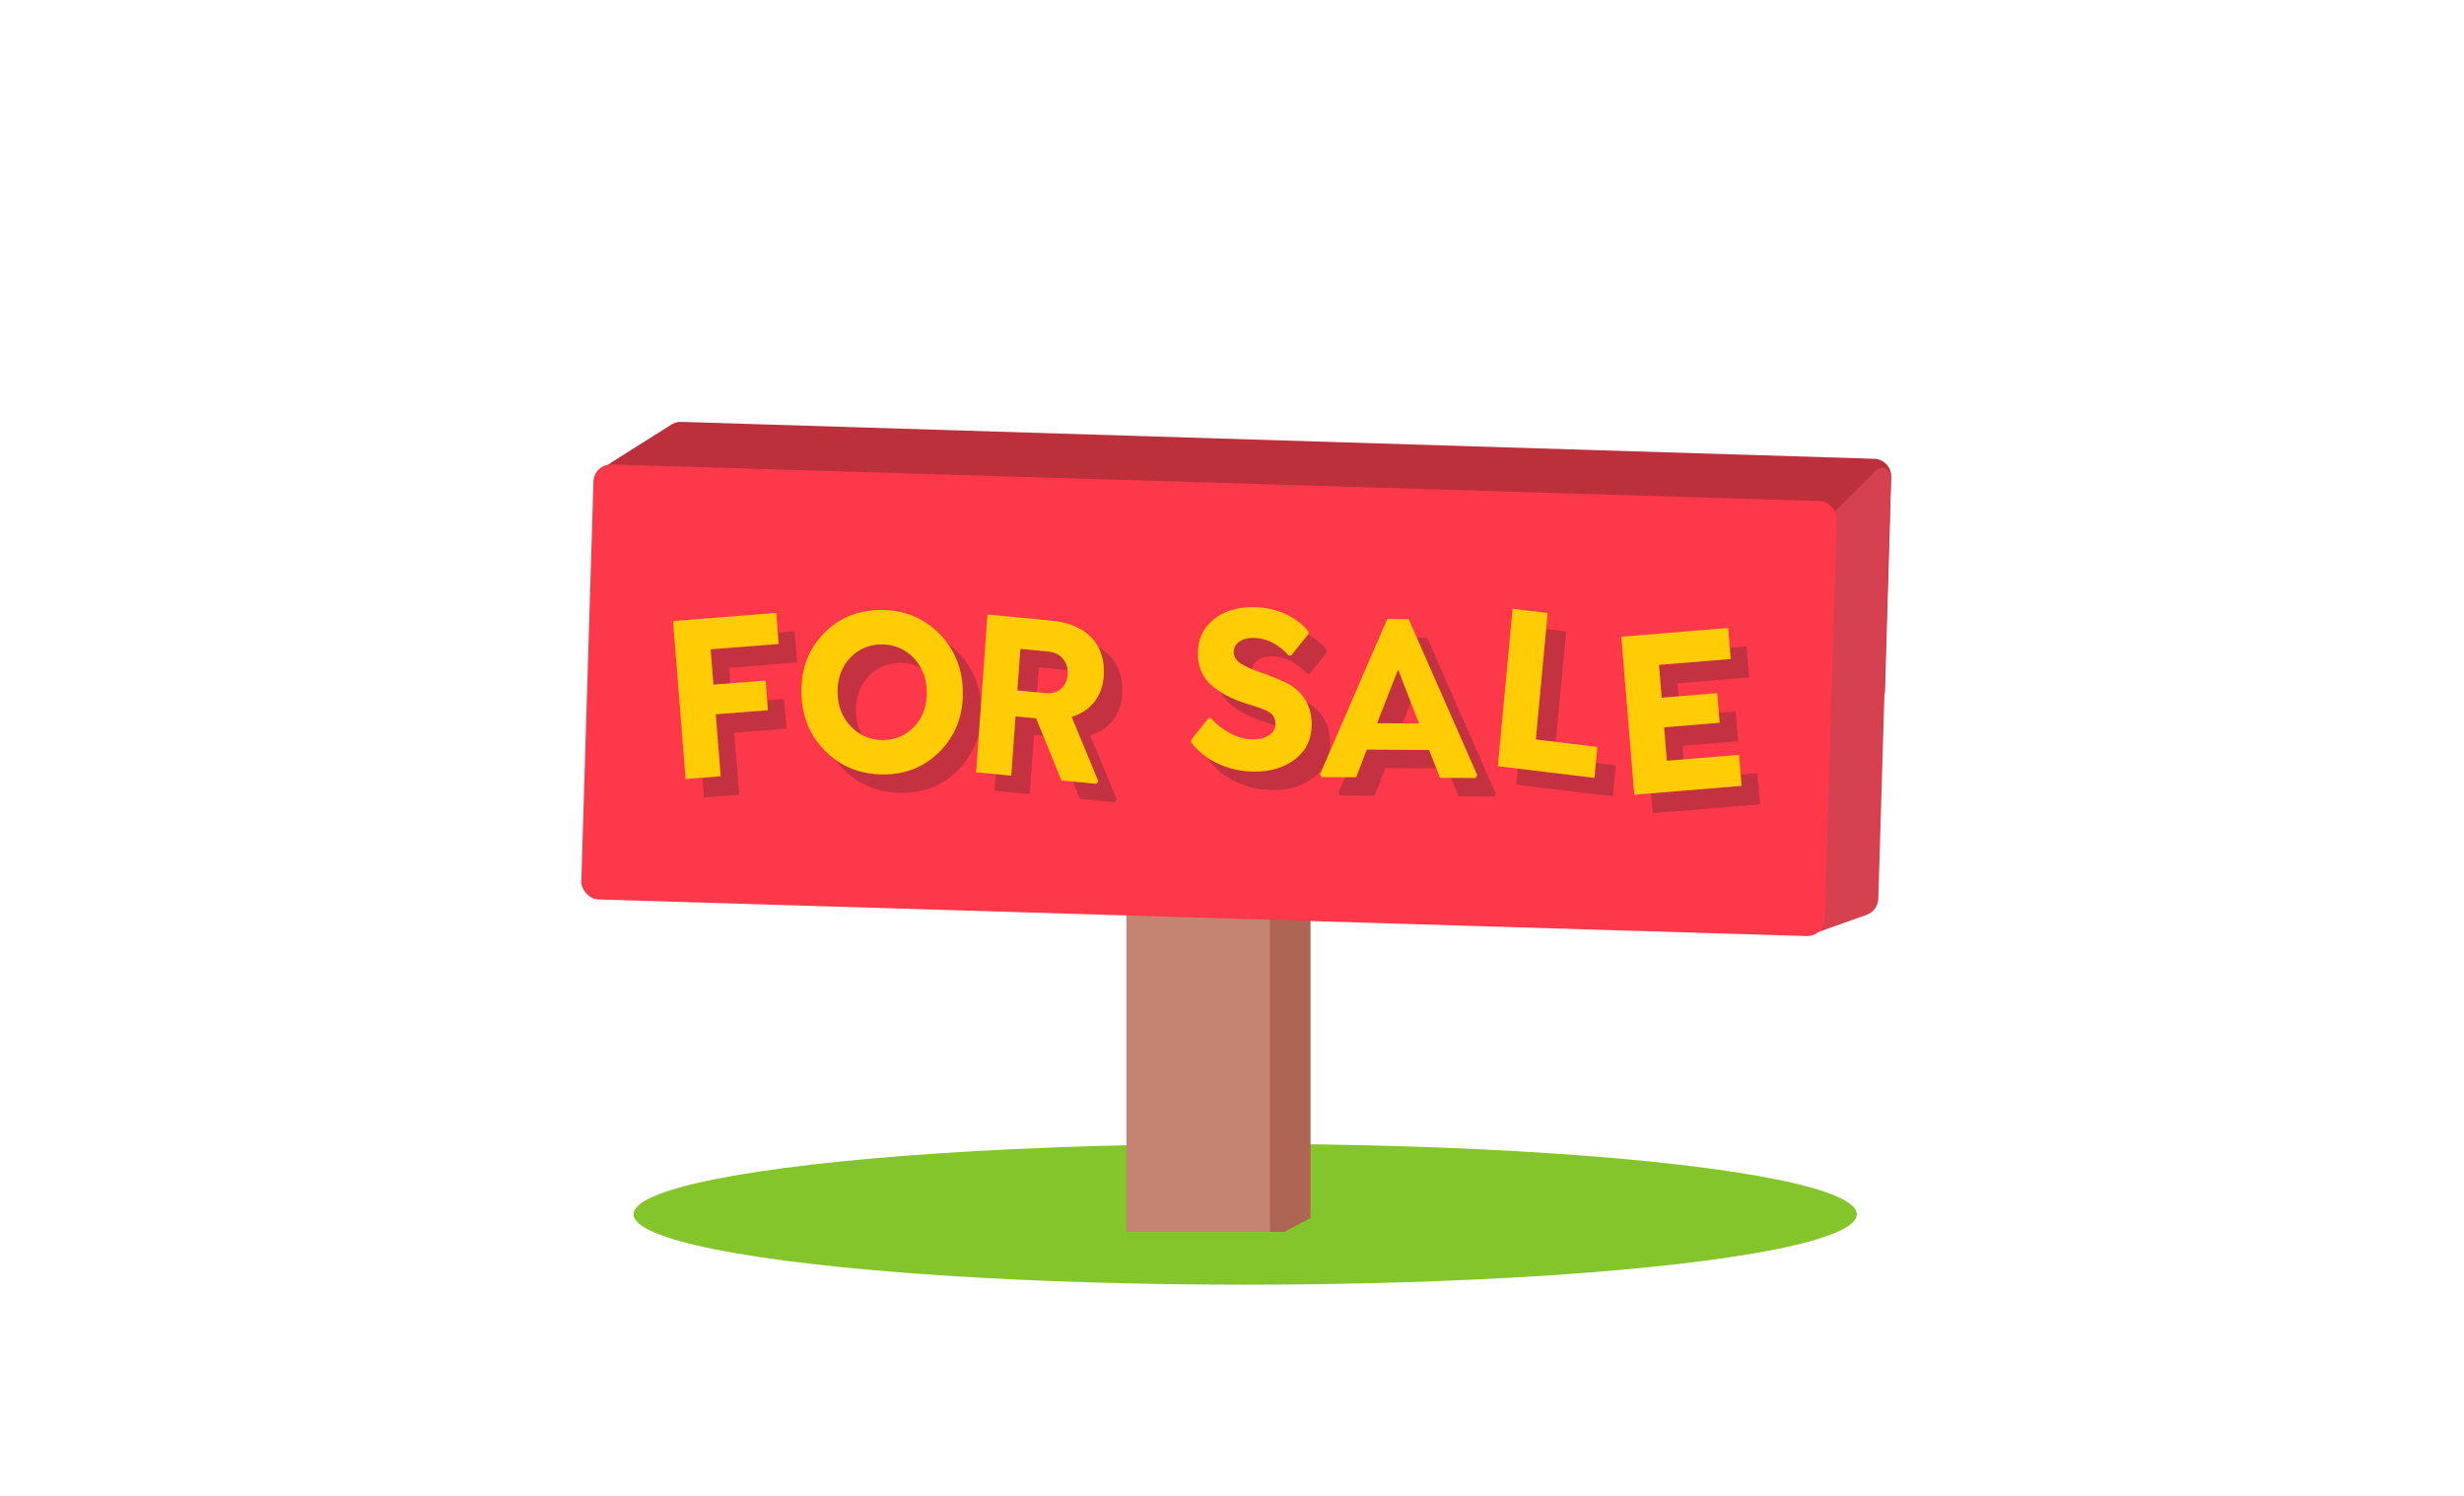 ﻿<?xml version="1.0" encoding="utf-8"?>
<svg width="280" height="170" viewBox="0 0 280 170" fill="none" xmlns="http://www.w3.org/2000/svg">
  <ellipse cx="141.5" cy="138" rx="69.5" ry="8" fill="#84C52C" />
  <path d="M76.296 48.251C76.633 48.038 77.026 47.931 77.424 47.944L212.978 52.138C214.081 52.172 214.948 53.093 214.915 54.196L214.2 78.507C214.193 78.768 214.134 79.024 214.028 79.263L206.062 97.125C205.749 97.827 205.06 98.288 204.291 98.309L76.967 101.863C75.949 101.891 75.072 101.15 74.931 100.141L68.551 54.526C68.442 53.747 68.8 52.977 69.465 52.557L76.296 48.251Z" fill="#BC303C" />
  <path d="M76.716 55.58C76.754 54.474 77.683 53.61 78.789 53.651L207.281 58.45C207.837 58.47 208.376 58.259 208.769 57.865L213.177 53.458C213.817 52.818 214.911 53.29 214.883 54.195L213.445 102.145C213.42 102.968 212.893 103.692 212.117 103.968L206.431 105.995C206.185 106.083 205.924 106.121 205.663 106.109L77.136 99.939C76.043 99.887 75.195 98.966 75.233 97.872L76.716 55.58Z" fill="#D5414F" />
  <g clip-path="url(#clip0_842_11563)">
    <path d="M145 77V141H128V77.527C133.667 77.35 139.335 77.176 145 77Z" fill="#C58372" />
    <path d="M144.392 77.688L144.354 97.172C144.354 97.216 144.39 97.252 144.435 97.252C144.48 97.252 144.517 97.216 144.517 97.172L144.555 77.688C144.555 77.644 144.518 77.608 144.473 77.608C144.428 77.608 144.392 77.644 144.392 77.688Z" fill="#AD695E" />
    <path fill-rule="evenodd" clip-rule="evenodd" d="M144.555 77.688C144.555 77.644 144.519 77.608 144.474 77.608C144.429 77.608 144.392 77.644 144.392 77.688L144.354 97.172C144.354 97.216 144.39 97.252 144.435 97.252C144.48 97.252 144.517 97.217 144.517 97.172C144.517 97.172 144.517 97.172 144.517 97.172L144.555 77.688ZM144.146 97.172L144.184 77.688C144.184 77.531 144.314 77.404 144.474 77.404C144.634 77.404 144.763 77.532 144.763 77.689L144.725 97.173C144.724 97.33 144.594 97.457 144.435 97.456C144.275 97.456 144.146 97.329 144.146 97.172Z" fill="#AD695E" />
    <path d="M144.31 140.868L148.925 138.424V76.949H144.31V140.868Z" fill="#AF6553" />
  </g>
  <rect x="67.497" y="52.723" width="141.366" height="49.461" rx="2" transform="rotate(1.734 67.497 52.723)" fill="#FC384A" />
  <path d="M198.479 73.453L198.769 76.988L190.619 77.66L190.924 81.384L197.233 80.864L197.509 84.237L191.2 84.757L191.511 88.548L199.71 87.872L199.999 91.407L187.807 92.413L186.337 74.454L198.479 73.453Z" fill="#C43140" />
  <path d="M176.622 86.132L183.612 86.978L183.281 90.501L172.303 89.172L173.98 71.274L177.969 71.757L176.622 86.132Z" fill="#C43140" />
  <path d="M159.732 72.443L162.17 72.458L169.96 90.176L169.786 90.513L165.727 90.489L164.49 87.329L157.415 87.286L156.201 90.431L152.281 90.408L152.103 90.068L159.732 72.443ZM160.971 78.188L158.58 84.289L163.342 84.318L160.971 78.188Z" fill="#C43140" />
  <path d="M144.623 89.784C143.131 89.775 141.76 89.473 140.509 88.879C139.24 88.294 138.226 87.499 137.467 86.493L137.465 86.155L139.437 83.704L139.713 83.706C140.27 84.377 140.985 84.945 141.859 85.41C142.724 85.875 143.559 86.11 144.363 86.115C145.184 86.12 145.833 85.966 146.309 85.653C146.793 85.332 147.033 84.9 147.03 84.359C147.027 83.872 146.87 83.487 146.559 83.206C146.424 83.088 146.214 82.96 145.928 82.823C145.592 82.677 145.357 82.581 145.223 82.535C145.164 82.516 145.093 82.493 145.009 82.466C144.925 82.438 144.812 82.401 144.669 82.356C144.535 82.31 144.413 82.268 144.304 82.231C144.145 82.186 143.956 82.13 143.738 82.066C143.519 81.992 143.385 81.946 143.335 81.928C142.025 81.487 140.895 80.889 139.944 80.135C138.8 79.226 138.223 77.973 138.214 76.376C138.206 74.798 138.781 73.52 139.94 72.544C141.099 71.568 142.612 71.085 144.48 71.097C145.812 71.105 147.033 71.36 148.141 71.863C149.242 72.366 150.121 73.029 150.779 73.854L150.781 74.152L148.821 76.589L148.532 76.588C147.352 75.281 146.029 74.615 144.563 74.588C143.884 74.584 143.336 74.73 142.919 75.025C142.502 75.311 142.295 75.698 142.297 76.185C142.3 76.744 142.579 77.192 143.134 77.529C143.47 77.73 143.735 77.871 143.928 77.954C144.063 78.008 144.398 78.146 144.936 78.365C146.799 79.017 148.088 79.562 148.803 79.999C150.341 81.001 151.124 82.453 151.152 84.357C151.161 86.052 150.545 87.384 149.302 88.351C148.051 89.317 146.491 89.795 144.623 89.784Z" fill="#C43140" />
  <path d="M123.878 83.566L126.898 90.858L126.686 91.177L122.714 90.796L119.828 83.734L117.498 83.511L117.014 90.251L113.017 89.868L114.306 71.928L121.485 72.616C123.557 72.814 125.112 73.47 126.151 74.582C127.189 75.695 127.644 77.15 127.515 78.947C127.431 80.115 127.07 81.094 126.433 81.883C125.805 82.674 124.953 83.235 123.878 83.566ZM121.257 76.149L118.049 75.842L117.71 80.56L120.918 80.867C121.603 80.932 122.177 80.775 122.642 80.394C123.107 80.004 123.365 79.464 123.415 78.772C123.466 78.053 123.291 77.453 122.888 76.971C122.485 76.489 121.942 76.215 121.257 76.149Z" fill="#C43140" />
  <path d="M102.402 90.107C99.78 90.092 97.588 89.19 95.827 87.402C94.067 85.615 93.179 83.381 93.164 80.702C93.149 78.023 94.012 75.8 95.753 74.033C97.485 72.275 99.667 71.405 102.297 71.421C104.903 71.436 107.086 72.338 108.847 74.126C110.608 75.922 111.496 78.151 111.511 80.812C111.526 83.474 110.663 85.692 108.922 87.468C107.181 89.243 105.007 90.123 102.402 90.107ZM97.273 80.727C97.282 82.296 97.779 83.598 98.765 84.632C99.751 85.667 100.956 86.188 102.38 86.197C103.804 86.205 105.004 85.698 105.978 84.676C106.944 83.653 107.423 82.357 107.414 80.788C107.405 79.218 106.912 77.916 105.934 76.882C104.94 75.856 103.735 75.34 102.319 75.331C100.903 75.323 99.704 75.825 98.721 76.838C97.747 77.861 97.264 79.157 97.273 80.727Z" fill="#C43140" />
  <path d="M90.299 71.745L90.579 75.28L82.853 75.892L83.169 79.9L89.092 79.431L89.359 82.805L83.436 83.274L83.993 90.319L79.999 90.635L78.579 72.673L90.299 71.745Z" fill="#C43140" />
  <path d="M196.385 71.359L196.675 74.894L188.525 75.566L188.83 79.29L195.139 78.769L195.415 82.143L189.106 82.663L189.416 86.454L197.616 85.778L197.905 89.313L185.712 90.318L184.243 72.36L196.385 71.359Z" fill="#FFCC05" />
  <path d="M174.528 84.037L181.518 84.883L181.188 88.406L170.21 87.078L171.887 69.18L175.875 69.663L174.528 84.037Z" fill="#FFCC05" />
  <path d="M157.638 70.349L160.076 70.363L167.866 88.082L167.691 88.419L163.633 88.394L162.396 85.234L155.321 85.192L154.107 88.337L150.186 88.314L150.009 87.974L157.638 70.349ZM158.877 76.093L156.485 82.195L161.248 82.224L158.877 76.093Z" fill="#FFCC05" />
  <path d="M142.529 87.689C141.038 87.68 139.666 87.379 138.415 86.785C137.147 86.2 136.133 85.405 135.373 84.399L135.371 84.061L137.343 81.61L137.619 81.612C138.176 82.282 138.891 82.85 139.765 83.316C140.631 83.781 141.465 84.016 142.27 84.021C143.091 84.026 143.739 83.872 144.215 83.559C144.699 83.237 144.939 82.806 144.936 82.264C144.934 81.777 144.777 81.393 144.465 81.112C144.33 80.993 144.12 80.866 143.835 80.729C143.499 80.582 143.264 80.486 143.129 80.44C143.071 80.422 142.999 80.399 142.915 80.371C142.831 80.344 142.718 80.307 142.575 80.261C142.441 80.215 142.319 80.174 142.21 80.137C142.051 80.091 141.862 80.036 141.644 79.971C141.426 79.898 141.291 79.852 141.241 79.834C139.932 79.393 138.802 78.795 137.851 78.041C136.706 77.132 136.13 75.879 136.121 74.282C136.112 72.704 136.687 71.426 137.846 70.45C139.005 69.474 140.518 68.991 142.387 69.002C143.719 69.01 144.939 69.266 146.048 69.769C147.148 70.271 148.027 70.935 148.685 71.76L148.687 72.058L146.728 74.495L146.439 74.493C145.258 73.187 143.935 72.521 142.469 72.494C141.79 72.49 141.243 72.635 140.825 72.93C140.408 73.216 140.201 73.603 140.204 74.09C140.207 74.65 140.486 75.098 141.04 75.435C141.377 75.635 141.641 75.777 141.834 75.859C141.969 75.914 142.305 76.051 142.842 76.271C144.705 76.923 145.994 77.467 146.709 77.905C148.248 78.906 149.031 80.359 149.058 82.262C149.068 83.958 148.451 85.29 147.208 86.256C145.957 87.223 144.397 87.701 142.529 87.689Z" fill="#FFCC05" />
  <path d="M121.784 81.472L124.805 88.764L124.592 89.083L120.621 88.702L117.735 81.64L115.404 81.417L114.92 88.156L110.923 87.773L112.212 69.834L119.392 70.521C121.463 70.72 123.018 71.375 124.057 72.488C125.095 73.601 125.55 75.056 125.421 76.853C125.337 78.021 124.977 79 124.339 79.789C123.711 80.579 122.859 81.14 121.784 81.472ZM119.163 74.055L115.955 73.748L115.616 78.465L118.824 78.772C119.509 78.838 120.084 78.681 120.548 78.3C121.014 77.91 121.271 77.369 121.321 76.677C121.373 75.959 121.197 75.358 120.794 74.876C120.392 74.394 119.848 74.121 119.163 74.055Z" fill="#FFCC05" />
  <path d="M100.308 88.013C97.686 87.997 95.495 87.096 93.734 85.308C91.973 83.52 91.085 81.287 91.07 78.608C91.055 75.928 91.918 73.705 93.659 71.939C95.391 70.181 97.573 69.31 100.204 69.326C102.809 69.342 104.992 70.244 106.753 72.031C108.514 73.828 109.402 76.057 109.417 78.718C109.432 81.379 108.569 83.598 106.828 85.373C105.087 87.149 102.914 88.029 100.308 88.013ZM95.179 78.632C95.188 80.202 95.685 81.504 96.671 82.538C97.657 83.573 98.862 84.094 100.286 84.103C101.711 84.111 102.91 83.604 103.884 82.582C104.85 81.559 105.329 80.263 105.32 78.693C105.311 77.124 104.818 75.822 103.841 74.788C102.846 73.762 101.641 73.245 100.226 73.237C98.81 73.228 97.61 73.731 96.627 74.744C95.653 75.767 95.17 77.063 95.179 78.632Z" fill="#FFCC05" />
  <path d="M88.205 69.65L88.485 73.186L80.759 73.798L81.076 77.806L86.998 77.337L87.265 80.711L81.342 81.18L81.899 88.224L77.905 88.541L76.485 70.578L88.205 69.65Z" fill="#FFCC05" />
  <defs>
    <clipPath id="clip0_842_11563">
      <rect width="84" height="124" fill="white" transform="translate(98 16)" />
    </clipPath>
  </defs>
</svg>